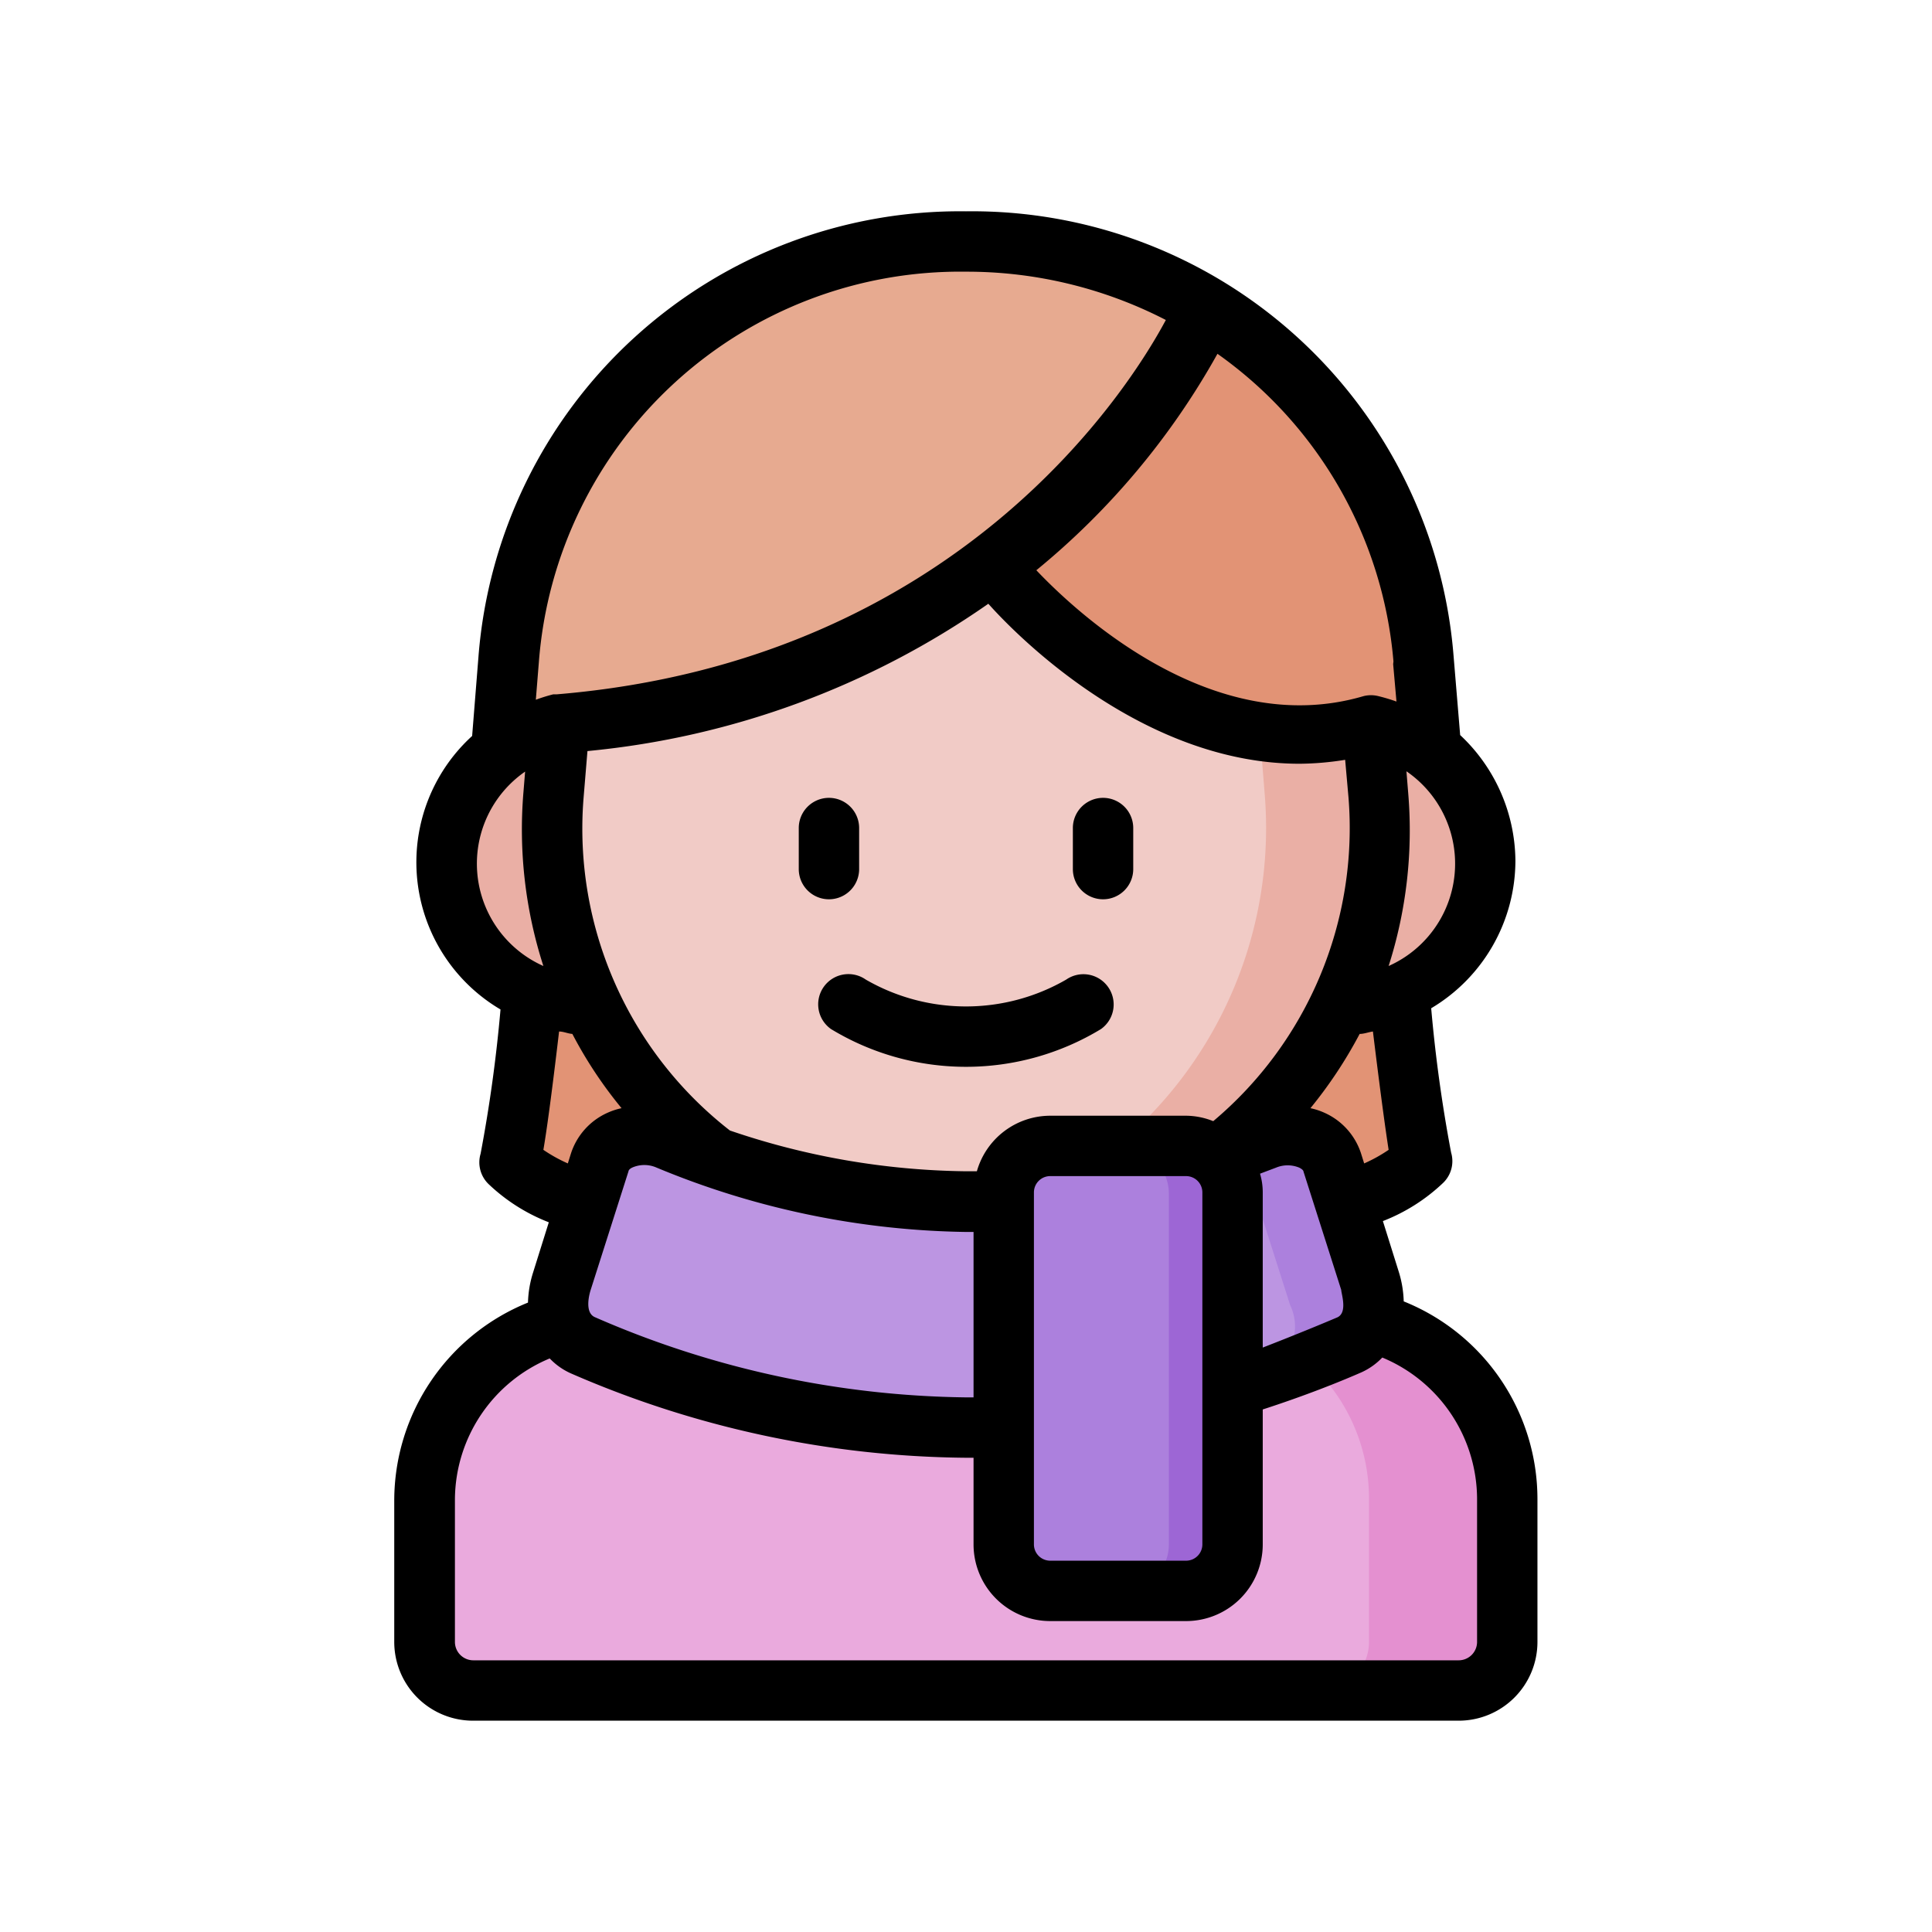 <?xml version="1.0" ?>
<svg width="800px" height="800px" viewBox="0 0 64 64" xmlns="http://www.w3.org/2000/svg">
<defs>
<style>.cls-1{fill:#eaaadd;}.cls-2{fill:#e490d0;}.cls-3{fill:#e29375;}.cls-4{fill:#eaafa5;}.cls-5{fill:#f1cbc6;}.cls-6{fill:#e7aa90;}.cls-7{fill:#bc95e2;}.cls-8{fill:#ac80dd;}.cls-9{fill:#9d66d5;}</style>
</defs>
<g data-name="Winter Avatar" id="Winter_Avatar-40">
<path class="cls-1" d="M18.59,43.77a6.09,6.09,0,0,0-4.52,5.89V54.4A1.61,1.61,0,0,0,15.68,56H48.32a1.61,1.61,0,0,0,1.61-1.6V49.66a6.09,6.09,0,0,0-4.52-5.89Z" id="path144911-7"/>
<path class="cls-2" d="M40.83,43.78a6.06,6.06,0,0,1,4.52,5.88v4.73A1.61,1.61,0,0,1,43.74,56h4.58a1.6,1.6,0,0,0,1.6-1.61V49.66a6.06,6.06,0,0,0-4.51-5.88Z" id="path164740"/>
<path class="cls-3" d="M16.6,24.85l1,8c-.22,2-.45,3.86-.63,4.91a1.21,1.21,0,0,0,.39,1.1c3,2.11,10,1.51,10,1.51h9.2s7,.6,10-1.51a1.21,1.21,0,0,0,.39-1.1c-.18-1.05-.41-2.92-.63-4.91l1.06-8L32.49,15.67Z" id="path120224-7"/>
<path class="cls-4" d="M45.47,22.15H18.53c-.72.15-1.93,2.7-1.93,2.7a4.72,4.72,0,0,0,2.91,8.43h25a4.71,4.71,0,0,0,2.92-8.42S46.19,22.3,45.47,22.15Z" id="path71411-27-7"/>
<path class="cls-5" d="M45.47,24l.19,2.37a13.71,13.71,0,1,1-27.32,0L18.45,25l.08-1,8.19-8.52L40,17Z" id="path118751-1"/>
<path class="cls-4" d="M26.72,15.43l-.38.4L36.24,17l5.47,7,.19,2.37A13.7,13.7,0,0,1,30.12,41a14.47,14.47,0,0,0,1.88.13A13.71,13.71,0,0,0,45.66,26.32L45.47,24,40,17Z" id="path131872-1"/>
<path class="cls-3" d="M32.72,18.75c.59.67,6.51,7,12.75,5.2a4.69,4.69,0,0,1,1.94.91l-.25-3a15,15,0,0,0-6.88-11.42l-3.53.32Z" id="path18028-5"/>
<path class="cls-6" d="M32,8A15.11,15.11,0,0,0,16.85,21.83l-.25,3a4.76,4.76,0,0,1,1.93-.9l1-.09c.67-.07,1.38-.19,2-.29A27.67,27.67,0,0,0,40.28,10.41a15.33,15.33,0,0,0-1.91-1A15.5,15.5,0,0,0,32,8Z" id="path71397-29-9"/>
<path class="cls-7" d="M40.84,46a33.35,33.35,0,0,0,3.86-1.42,1.62,1.62,0,0,0,.68-2.13L44.14,38.5a1.68,1.68,0,0,0-2.26-.75c-.44.19-1,.39-1.57.6l-7.06,1.43c-.41,0-.83,0-1.25,0a26.59,26.59,0,0,1-9.88-2.06,1.68,1.68,0,0,0-2.26.75l-1.24,3.91a1.62,1.62,0,0,0,.68,2.13A32.44,32.44,0,0,0,32,47.29c.42,0,.84,0,1.25,0Z" id="path145977-50"/>
<path class="cls-8" d="M42.54,37.6a2.53,2.53,0,0,0-.66.15c-.44.18-1,.39-1.57.6l-.38.07a1.49,1.49,0,0,1,1.56.9l1.25,3.92a1.62,1.62,0,0,1-.68,2.12c-.46.2-1,.43-1.64.67l.42-.07a33.35,33.35,0,0,0,3.86-1.42,1.62,1.62,0,0,0,.68-2.13L44.14,38.5A1.51,1.51,0,0,0,42.54,37.6Z" id="path152926"/>
<path class="cls-8" d="M34.79,38h4.5a1.54,1.54,0,0,1,1.54,1.54V51.16a1.53,1.53,0,0,1-1.54,1.54h-4.5a1.53,1.53,0,0,1-1.54-1.54V39.5A1.54,1.54,0,0,1,34.79,38Z" id="rect145868-48"/>
<path class="cls-9" d="M37.18,38a1.54,1.54,0,0,1,1.54,1.54V51.16a1.54,1.54,0,0,1-1.54,1.54h2.11a1.54,1.54,0,0,0,1.54-1.54V39.5A1.54,1.54,0,0,0,39.29,38Z" id="path152688"/>
<path d="M15.68,57H48.32a2.61,2.61,0,0,0,2.61-2.6V49.66a7.06,7.06,0,0,0-4.43-6.55,3.62,3.62,0,0,0-.17-1l-.52-1.66a6.08,6.08,0,0,0,2-1.27,1,1,0,0,0,.26-1,48.22,48.22,0,0,1-.66-4.78,5.7,5.7,0,0,0,2.79-4.88,5.76,5.76,0,0,0-1.83-4.17l-.22-2.64A16,16,0,0,0,32,7,16,16,0,0,0,15.85,21.75l-.21,2.63a5.66,5.66,0,0,0,.94,9.06,48.22,48.22,0,0,1-.66,4.78,1,1,0,0,0,.26,1,6.08,6.08,0,0,0,2,1.27l-.52,1.66a3.61,3.61,0,0,0-.17,1,7.08,7.08,0,0,0-4.43,6.56V54.4A2.61,2.61,0,0,0,15.68,57ZM32.25,46.29H32a31.56,31.56,0,0,1-12.3-2.66c-.35-.16-.17-.79-.13-.91l1.25-3.92s0-.07.14-.13a1,1,0,0,1,.77,0A27.64,27.64,0,0,0,32,40.81h.25Zm.11-7.49H32a25,25,0,0,1-7.82-1.35,12.67,12.67,0,0,1-4.85-11l.13-1.57A27.76,27.76,0,0,0,32.74,20C33.89,21.29,38,25.3,43.05,25.3a9.83,9.83,0,0,0,1.51-.13l.11,1.24a12.68,12.68,0,0,1-4.48,10.73,2.45,2.45,0,0,0-.9-.18h-4.5A2.53,2.53,0,0,0,32.36,38.8Zm1.89.7a.54.54,0,0,1,.54-.54h4.5a.54.54,0,0,1,.54.54V51.16a.54.54,0,0,1-.54.54h-4.5a.54.54,0,0,1-.54-.54Zm7.49-.62.53-.2a1,1,0,0,1,.77,0c.12.06.14.11.14.13l1.25,3.92c0,.12.22.75-.13.91-.59.25-1.44.6-2.47,1V39.5A2.16,2.16,0,0,0,41.74,38.88ZM46,38.09a5.08,5.08,0,0,1-.81.45l-.11-.35a2.23,2.23,0,0,0-1.21-1.33,2.25,2.25,0,0,0-.46-.15,14.78,14.78,0,0,0,1.63-2.46c.15,0,.29-.06.44-.08C45.75,36.38,45.91,37.51,46,38.09ZM46,32a14.75,14.75,0,0,0,.65-5.71l-.06-.74A3.71,3.71,0,0,1,46,32Zm.15-10,.11,1.24a5.94,5.94,0,0,0-.6-.18,1,1,0,0,0-.49,0h0c-5,1.47-9.53-2.79-10.84-4.17a24.93,24.93,0,0,0,6-7.17A13.91,13.91,0,0,1,46.16,21.91ZM32,9a14.38,14.38,0,0,1,6.62,1.6C37.44,12.81,31.77,21.89,18.45,23l-.12,0a5.58,5.58,0,0,0-.58.18l.1-1.24A14,14,0,0,1,32,9ZM17.4,25.5l-.06.74A14.75,14.75,0,0,0,18,32a3.71,3.71,0,0,1-.59-6.45ZM18,38.09c.1-.58.26-1.71.52-3.92.15,0,.29.07.44.08a14.18,14.18,0,0,0,1.63,2.46,2.25,2.25,0,0,0-.46.15,2.23,2.23,0,0,0-1.21,1.33l-.11.35A5.08,5.08,0,0,1,18,38.09ZM15.07,49.66A5.09,5.09,0,0,1,18.21,45a2.21,2.21,0,0,0,.69.49A33.41,33.41,0,0,0,32,48.29h.25v2.87a2.54,2.54,0,0,0,2.54,2.54h4.5a2.54,2.54,0,0,0,2.54-2.54V46.69c1.39-.45,2.54-.91,3.27-1.23a2.21,2.21,0,0,0,.69-.49,5.09,5.09,0,0,1,3.14,4.69V54.4a.61.61,0,0,1-.61.6H15.68a.61.61,0,0,1-.61-.6Z"/>
<path d="M28.46,28.79V27.43a1,1,0,0,0-2,0v1.36a1,1,0,0,0,2,0Z"/>
<path d="M36.54,29.79a1,1,0,0,0,1-1V27.43a1,1,0,0,0-2,0v1.36A1,1,0,0,0,36.54,29.79Z"/>
<path d="M36.71,32.7a1,1,0,0,0-1.39-.25,6.64,6.64,0,0,1-6.64,0,1,1,0,0,0-1.15,1.64,8.62,8.62,0,0,0,8.94,0A1,1,0,0,0,36.71,32.7Z"/>
</g>
</svg>